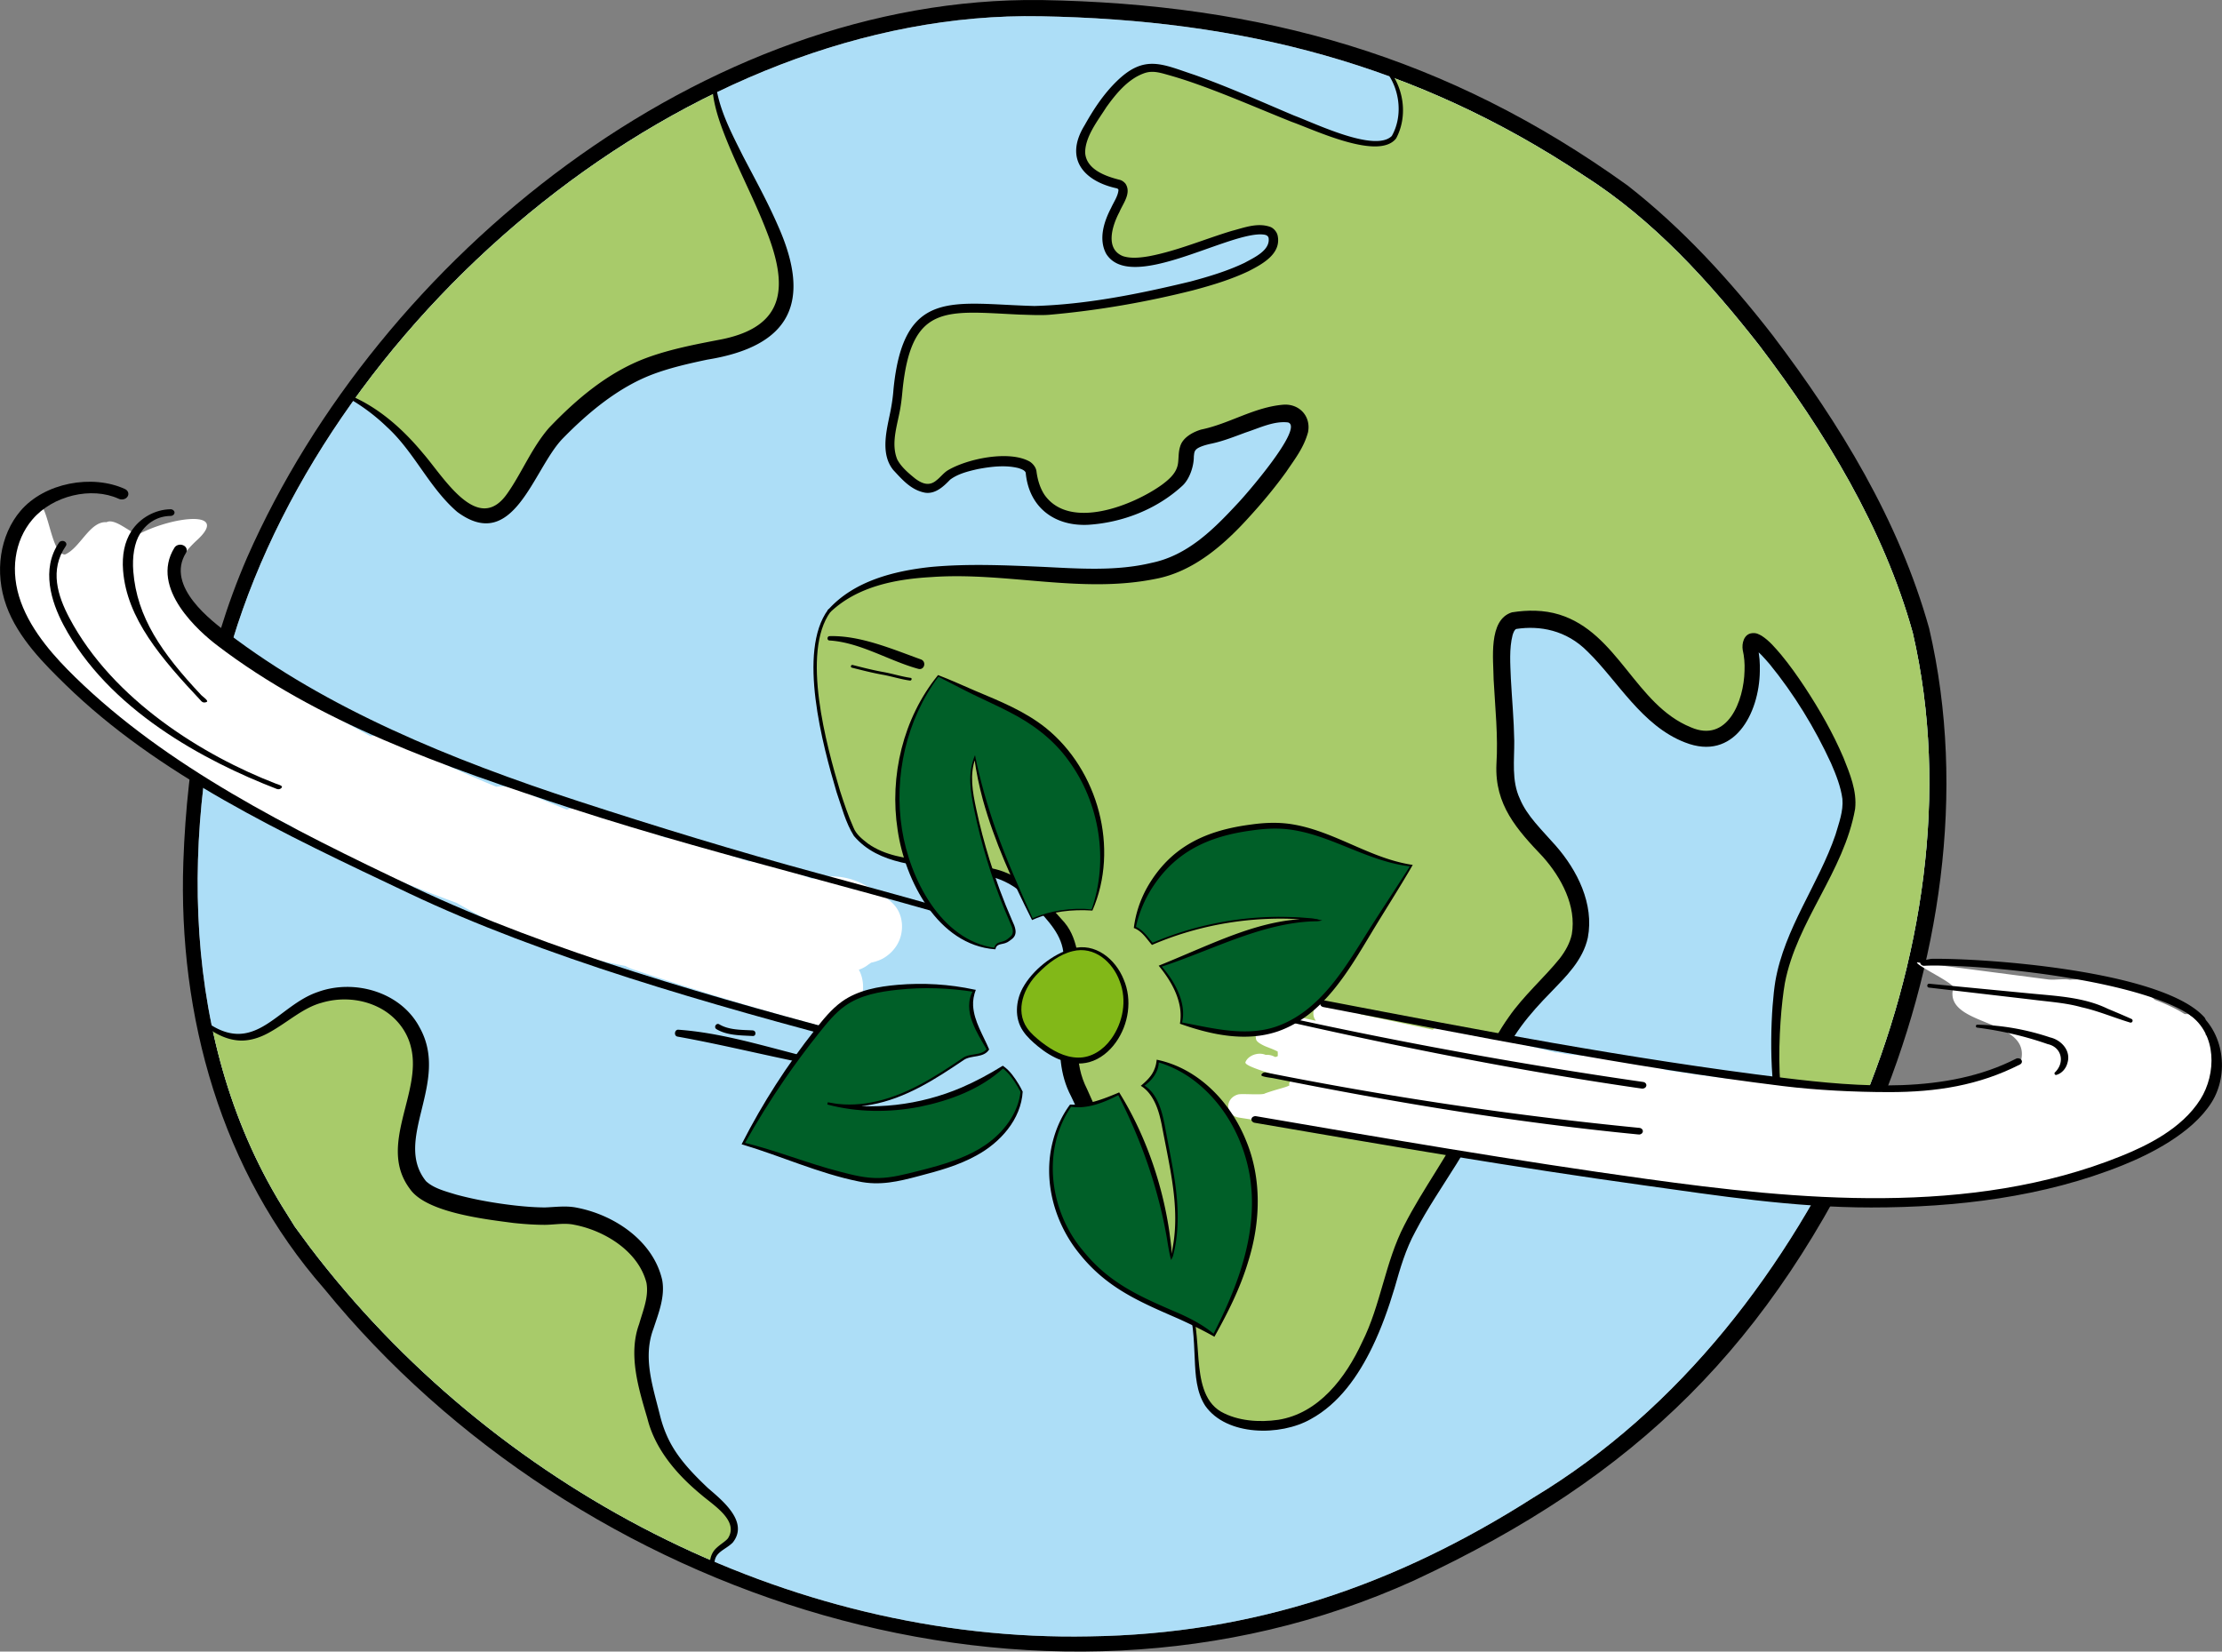 <svg id="Ebene_2" xmlns="http://www.w3.org/2000/svg" viewBox="0 0 529.13 393.36"><rect x="0" y="0" width="529.13" height="393.36" fill="#808080" stroke="none"/><defs><clipPath id="clippath"><path d="M247.78 3.88C164.21 2.27 79.19 74.22 55.41 152.45c-12.66 44.75-12.79 96.37 12.88 136.63.41.71 1.53 2.4 1.93 3.09l.72.98 2.88 3.91c43.27 56.96 113.54 94.11 185.59 92.68 39.09-.55 72.99-12.17 105.73-33.05 35.18-21.19 60.57-54.76 77.51-91.76 15.09-35.53 21.62-76.3 12.83-114.25-6.95-24.97-20.9-47.81-36.52-68.38-12-15.32-25.27-29.96-41.76-40.46-40.13-26.69-81.59-37.11-129.42-37.96" style="fill:none"/></clipPath><style>.cls-1{fill:#fff}.cls-4{fill:#005f28}</style></defs><g id="Ebene_1-2" data-name="Ebene_1"><path d="M247.78 3.88C164.21 2.27 79.19 74.22 55.41 152.45c-12.66 44.75-12.79 96.37 12.88 136.63.41.71 1.53 2.4 1.93 3.09l.72.98 2.88 3.91c43.27 56.96 113.54 94.11 185.59 92.68 39.09-.55 72.99-12.17 105.73-33.05 35.18-21.19 60.57-54.76 77.51-91.76 15.09-35.53 21.62-76.3 12.83-114.25-6.95-24.97-20.9-47.81-36.52-68.38-12-15.32-25.27-29.96-41.76-40.46-40.13-26.69-81.59-37.11-129.42-37.96m.09-3.87c52.52.89 96.75 13.26 139.71 44.17C400.67 54.4 412 66.8 422.12 79.85c16.01 21.09 30.08 44.08 37.28 69.83 9.05 38.98 2.46 80.4-12.99 116.91-24.81 53.59-56.26 84.94-109.75 109.87-89.34 40.5-199.06 4.62-259.46-69.52C52.69 279 42.39 242 43.66 205.29c.87-24.78 5.31-49.73 15.2-72.54C90.35 61.26 167.56-.96 247.87.01"/><path d="M247.78 3.88C164.21 2.27 79.19 74.22 55.41 152.45c-12.66 44.75-12.79 96.37 12.88 136.63.41.71 1.53 2.4 1.93 3.09l.72.98 2.88 3.91c43.27 56.96 113.54 94.11 185.59 92.68 39.09-.55 72.99-12.17 105.73-33.05 35.18-21.19 60.57-54.76 77.51-91.76 15.09-35.53 21.62-76.3 12.83-114.25-6.95-24.97-20.9-47.81-36.52-68.38-12-15.32-25.27-29.96-41.76-40.46-40.13-26.69-81.59-37.11-129.42-37.96" style="fill:#addef7"/><g style="clip-path:url(#clippath)"><path d="m45.27 241.5 5.96 3.87 3.57 1.31s4.89.43 5.04.39 6.22-3.5 6.22-3.5l4.96-2.96 5.26-3.39 6.15-.67 4.74.81 6.81 2.52 5.85 9.26.37 9.04-3.33 15.33 2.3 9.93 14.96 4.15 25.93 3.11 3.26 1.11s8.81 6.81 9.04 6.74 3.78 6.15 3.78 6.15l-2.07 12.22-.81 9.63 2 12.3 4.59 8.15 4.67 6.15 4.81 3.78 4.89 4.44s.67 1.56.67 2.15-.96 3.33-.96 3.33l-3.19 2.52-1.11 2.89-1.78 7.56-73.74-21.11-41.19-83.85-13.33-37.04 5.69 3.69ZM74.44 87.21c.06.17 8.33 7 8.33 7l3.33 1.94 3.89 2.78 5.83 5.28 12.33 15.11 7 3.83 5.28-2.78 6.22-8.83 8.54-11.69 18.74-12.65 26.37-6.91 6.67-8.37-.96-10.89-11.63-27.11-3.48-8.15-2.07-7.85-28.3 6.74-78.59 45.87 12.5 16.67Zm374.65 181.47-9.31 3.64-4.5 2.94-3.86 1.03-3.61-1.81-3.97-9.31-.53-5.42-.61-16.03 2.14-16.14 6.69-12.33 7.02-16.01 2.22-8.3-2.22-7.11-10.52-21.19-10.67-9.48v6.96l-3.7 12.44-6.96 3.56-9.48-2.81-16.3-17.63-8-7.26-12-1.04-2.52 4v35.85l6.07 11.7 8 8.74 4.3 10.22-2.52 9.33-15.85 19.11-8.89 24L337.66 289l-5.93 12.3-4.44 15.56-8.59 14.07-6.22 5.48-8.15 2.67h-8.15l-6.48-2.48-2.9-3.99-1.6-4.9-.93-12.35-1.11-5.22-2.06-5.25-15.63-27.19-11.11-23.33 1.11-27.33-2.28-5.83-9.68-10.21-6.48-2.89-8.15-1.26-10.96-1.33-5.78-1.33-4.93-2.22-3.27-3.01-1.57-2.69-3.19-9.21-2.96-11.27-1.7-9.56-.38-6.37.39-6.69 1.83-5.94 2.39-3.31 4.5-2.86 12.14-3.94 16.17-1.11 37.08 1.08 16.86-4.58 9.94-9.06 9.75-12.24 4-9.67-1.89-3.89-7.56 2.56-16.11 5.22-1.44 7.22s-8.78 7.44-9.56 7.78-12.78 2.23-13.22 2.73-8.78-.95-8.78-.95l-3.78-4.56-2-6-2.78-1.78-9 .44-7.22 3-3.33 2.56-3.44.33-6.33-5.78-.89-3.44 1.67-10.89 1.22-9.44 3.78-8.44 4.89-3.56 7.33-1.44 14.11.78 25.78-2.78 23.11-6 8.56-5.44 1-3.11-1.22-1.78h-5l-7.78 2.78-13 3.78-5.67 1.33-5.33-1.44-1.78-3.89 1.22-6.89 2.78-4.89-.89-1.78-5.22-1.89-3.33-3.44-.67-4.89 6.22-10.33 6.11-5.39 4.11-2.06 5.56 1 33.33 13.22 10.22 3.63 6.22.52 3.07-2.11 1.33-3.89.04-4.56-2.1-5.94-1.38-2.61 1.44-1.85 62.37 7.93 48.09 57.48 29.54 105.48-.79 60.59-21.74 23.91Z" style="fill:#a8cb6a"/></g><path d="M197.77 145.71c-7.06 9.73-.95 31.86 2.29 42.72.94 2.92 1.92 5.83 3.16 8.62.67 1.73 2.11 2.8 3.5 3.89 4.02 2.84 8.96 3.5 13.75 4.04 4.94.62 9.81.87 14.75 1.68 5.1.66 9.72 3.84 13.16 7.51 1.77 1.8 3.41 3.6 5.09 5.52 1.86 2.19 2.68 4.91 3.15 7.48 1.18 7.46-.13 14.94.04 22.35.02 3.62.62 6.76 2.21 9.88 3.42 7.65 7.04 15.91 10.76 23.39 2.18 4.4 4.45 8.75 6.83 13.06 2.3 4.39 5.21 8.47 6.82 13.21 1.55 4.79 1.74 9.81 2.12 14.69.41 4.59 1.1 9.97 5.36 12.47 3.98 2.25 9.15 2.59 13.63 1.94 9.66-1.53 16.07-10.04 19.97-18.48 4.46-8.87 5.47-19.01 10.03-27.83 4.48-8.8 10.54-16.73 14.75-25.54 2.21-4.45 3.23-8.98 4.74-13.78 1.2-3.69 3.15-7.12 5.38-10.26 3.49-5.07 8.55-9.49 12.15-13.97 1.4-1.82 2.46-3.74 2.89-5.79 1.15-6.69-2.48-13.48-6.87-18.42-6.19-6.52-11.53-12.36-11.08-22.1.42-6.73-.3-13.31-.67-20.15-.03-4.65-1.37-14.24 4.37-16 3.71-.59 7.6-.59 11.25.53 14.02 4.33 18.15 21.49 31.34 26.85 8.75 3.82 12.64-6.27 12.79-13.48.07-1.71-.07-3.39-.43-4.93-.26-1.5.25-3.84 2.26-4.01 1.05-.09 1.5.24 2.22.61 1.88 1.2 3.29 2.93 4.64 4.5 2.07 2.5 3.91 5.11 5.67 7.77 3.5 5.33 6.67 10.86 9.2 16.78 1.48 3.74 3.26 7.9 2.77 12.21-2.66 14.99-13.9 26.7-16.73 41.5-1.55 8.99-3.13 34.24 4.06 40.33 2.43 1.95 5.76.69 8.12-.88 1.29-.83 2.5-1.82 3.65-2.87.15-.14.39-.13.52.02.14.15.13.38-.01.52-21.72 20.87-20.56-25.63-18.61-37.56 2.17-12.62 10.31-23.14 14.33-34.93.81-2.8 1.91-5.59 1.64-8.55-.37-2.81-1.5-5.72-2.72-8.51-3.84-8.34-8.79-16.44-14.61-23.57-1.27-1.43-2.45-2.93-4.01-3.81-.03-.02 0 .03.25 0 .13-.01.32-.07.49-.17.17-.11.28-.24.34-.33.11-.18.09-.2.09-.15-.02.11-.02.41.02.71l-.04-.25c.48 1.95.57 3.81.53 5.67-.13 10.09-6.14 21.59-17.83 16.98-10.25-3.95-16.03-14.68-23.16-21.61-5.1-5.2-11.51-6.26-17.02-5.41-.46.22-.67.85-.87 1.47-.83 3.27-.54 6.86-.41 10.34.26 4.87.73 9.8.81 14.84.04 4.57-.68 9.5 1.33 13.78 1.68 4.09 5.19 7.37 8.54 11.18 5.14 5.86 9.18 13.87 7.65 21.92-1.18 5.39-5.2 9.25-8.76 12.95-4.98 5.07-9.82 10.69-12.11 17.39-.78 2.22-1.38 4.62-2.18 7.03-3.88 11.92-12.27 21.63-17.97 32.53-2.38 4.33-3.65 8.8-5.01 13.57-1.43 4.76-3.1 9.49-5.29 14.02-3.27 6.76-7.88 13.49-14.69 17.19-7.17 4.07-20.03 4.07-25.11-3.21-2.11-3.27-2.32-7.32-2.48-11.03-.22-4.91-.36-9.89-2.06-14.47-1.69-4.58-4.78-8.54-7.36-12.67-5.43-8.26-10.59-16.76-15.15-25.55-1.72-3.14-3.35-6.77-4.9-10.01-5.48-10.39-.55-22.62-1.75-33.46-.26-5.01-3.74-8.22-6.76-11.74-5.66-6.73-10.57-7.53-18.93-8.49-8.39-1.32-18.31-1.26-24.25-8.27-2.02-3.21-2.9-6.9-4.14-10.44-3.32-11.21-9.36-33.5-2.03-43.45.13-.16.36-.19.52-.06.16.13.19.37.06.53"/><path d="M331.07 17.05c3.35 4.49 4.08 10.91 1.39 15.92-4.16 5.34-19.52-2.07-24.87-3.95-7.9-3.16-15.67-6.59-23.64-9.36-1.99-.69-4-1.32-6.02-1.88-1.99-.57-3.71-1.03-5.65-.27-3.73 1.4-6.52 4.81-8.83 8.03-2.02 3.19-5.01 6.94-5.04 10.76.2 4.04 4.83 5.69 8.31 6.55.48.15.89.43 1.29.89 1.49 2.27-.62 4.76-1.43 6.74-1.74 3.28-3.47 8.76.79 10.51 1.83.62 4.11.41 6.28.03 6.65-1.26 13.13-4.05 19.68-6.03 2.83-.72 6.13-2.07 9.24-.92.76.32 1.46 1.15 1.66 1.96 1 4.42-3.67 6.89-6.87 8.54-4.29 2.04-8.76 3.37-13.25 4.57-11.26 2.84-22.67 4.81-34.23 5.83-2.09.17-4.93.01-7.03-.04-17.51-.82-25.82-2.79-27.93 18.01-.09 1.01-.24 2.49-.4 3.49-.6 4.28-2.52 8.85-.87 12.97.95 1.84 2.74 3.33 4.32 4.61 1.65 1.22 3.32 1.84 5.01.4.87-.65 1.72-1.76 2.65-2.35 4.64-2.81 14.73-4.91 19.62-2.1.67.44 1.41 1.27 1.56 2.25.26 2.06.86 4.04 1.93 5.66 6.05 8.54 21.19 2.46 27.98-2.44 1.5-1.12 3.03-2.43 3.59-4.17.49-1.39.16-3.22.72-4.91.62-2.23 3.24-3.53 5.04-4.05 6.67-1.37 12.54-5.32 19.49-5.91 3.81-.3 6.68 2.72 5.92 6.57-1.02 3.72-3.16 6.4-5.19 9.42-2.65 3.67-5.51 7.13-8.54 10.45-6.05 6.75-13.48 13.37-22.69 15.06-17.69 3.56-35.47-1.73-53.25-.45-8.57.48-17.62 2.23-24.05 8.32a.38.38 0 0 1-.54-.01.384.384 0 0 1-.01-.52c6.11-6.84 15.62-9.24 24.41-10.19 8.9-.83 17.81-.41 26.7-.03 8.63.42 17.46 1.07 25.85-.94 8.59-1.75 14.75-7.92 20.48-14.09 1.77-1.81 16.04-18.2 12.07-19.37-3.35-.39-6.69 1.28-9.95 2.35-2.58.94-5.33 2.06-8.14 2.67-1.18.24-2.97.7-3.71 1.35-.54.49-.53.91-.63 1.74.02 2.26-.99 5.47-2.84 7.08-6.05 5.51-14.05 8.62-22.14 9.18-8.16.48-14.33-4.13-15.06-12.46l.03.15c-.15-.64-1.01-.93-1.67-1.16-3.1-.8-6.53-.39-9.7.2-2.38.53-4.83 1.15-6.66 2.54-1.54 1.6-3.49 3.46-5.95 3.1-3.33-.62-5.4-3.07-7.55-5.37-2.91-3.53-1.83-8.59-1.01-12.55.49-2.21.87-4.48 1.03-6.72 2.42-24.38 14.26-20.32 33.58-19.83 12.53-.36 25.04-2.91 37.18-5.84 4.4-1.18 8.81-2.51 12.84-4.44 2.4-1.31 6.18-3.02 5.72-5.96-.23-.73-.97-.76-1.74-.82-8.67-.16-31.26 13.86-36.95 4.59-1.89-3.56-.43-7.8 1.2-10.91.63-1.4 1.65-2.83 1.74-4.23-.04-.29-.09-.23-.34-.4-7.48-1.59-12.82-6.74-7.71-15.05 2.12-3.79 4.52-7.44 7.67-10.5 6.65-6.47 10.85-4 18.59-1.45 8.06 2.86 15.82 6.36 23.63 9.66 5.06 1.88 19.25 8.82 23.25 4.86 2.58-4.53 2-10.65-.99-14.88a.385.385 0 0 1 .08-.54.38.38 0 0 1 .53.08m-160.58 3.17c.82 6.03 3.76 11.55 6.46 16.95 2.84 5.44 5.83 10.84 8.33 16.59 8.1 18.16 3.05 28.69-16.86 31.9-4.4.93-8.89 1.95-13.04 3.52-8.16 3.1-15.39 9.13-21.49 15.4-6.98 7.39-11.57 27.28-25 17.33-6.71-5.79-10.19-14.24-16.7-20.19a45.898 45.898 0 0 0-8.11-6.26.44.44 0 0 1-.15-.61c.12-.2.37-.26.57-.17 6.42 3 11.78 7.89 16.26 13.29 4.9 5.62 13.04 19.6 20.04 9.6 3.47-4.91 5.85-10.95 9.97-15.68 6.58-6.9 14.11-13.26 23.15-16.63 5.86-2.17 12.09-3.31 18.18-4.49 15.43-3.23 15.42-13.12 10.4-25.88-3.29-8.51-7.86-16.74-10.93-25.44-1.02-2.94-1.82-6.01-1.95-9.17a.442.442 0 0 1 .88-.06M50.16 244.08c10.91 6.91 16.2-4.7 25.57-7.83 8.67-3.15 19.78 0 24.22 8.51 7.28 13.04-6.5 26.64 1.5 36.57 1.83 1.69 4.55 2.39 7.18 3.19 4.54 1.23 9.31 2.06 14.06 2.6 2.37.26 4.77.45 7.08.46 2.56-.09 5.12-.47 7.65.07 8.9 1.72 18.13 7.9 20.26 17.17.77 4.01-.92 8.1-2.06 11.61-2.58 6.81-.21 13.61 1.52 20.57.57 2.31 1.35 4.47 2.43 6.52 2.19 4.16 5.6 7.65 9.01 10.89 3.37 2.91 9.87 8.07 5.89 13.01-1.8 1.77-4.33 2.22-4.33 5 0 .29-.25.52-.54.51-.28 0-.51-.24-.51-.51-.08-1.35.5-2.82 1.51-3.72.97-.93 2.09-1.52 2.74-2.3 2.71-4.16-3.38-7.85-6.23-10.3-5.81-4.78-11.09-10.81-12.95-18.28-2.03-6.92-4.65-15.14-1.96-22.47.98-3.39 2.32-6.49 1.75-9.8-1.92-7.55-9.97-12.47-17.22-13.85-2.3-.49-4.66 0-6.96.02-2.58 0-5.06-.19-7.54-.45-6.52-.87-20.71-2.43-24.61-8.1-7.78-10.34 2.96-22.85.26-33.69-.98-4.26-4.06-7.86-8.1-9.74-4.02-1.91-8.85-2.22-13.22-.9-4.41 1.19-8 4.61-12.44 7.07-2.19 1.23-4.83 2.13-7.48 1.88-2.65-.23-5-1.43-7.05-2.83a.528.528 0 0 1-.14-.73c.16-.23.47-.29.7-.15"/><path class="cls-1" d="M208.1 212.01c-2.16-1.3-4.74-2.82-8.5-3.2-2.64-.27-4.82.13-6.22.49a270.36 270.36 0 0 1-10.38-3.96c-1.5-.61-3.11-.59-4.63-.15l-15.7-5.22c-1.52-.51-2.92-.61-4.18-.43-5.08-2.11-10.15-4.22-15.23-6.32-2.76-1.15-5.73-1.36-8.26-.38a332.33 332.33 0 0 1-10.88-4.52c-1.94-.85-4-1.16-5.95-.94-8.2-3.41-16.3-7.09-24.27-11.08-1.97-.99-3.9-1.24-5.67-.96-9.66-5.12-18.99-10.8-27.98-17.05-1.29-.89-2.56-1.38-3.79-1.56-.44-.96-1.04-1.85-1.9-2.57-5.16-4.34-9.14-9.23-12.27-15.13-.36-.68-.84-1.26-1.37-1.79 1.22-3.22 3.26-6.09 5.98-8.58 7.91-7.24-5.64-5.78-14.02-1.36-1.77-.3-5.5-3.97-7.5-2.93-4.03-.27-6.29 6.19-9.91 7.7-3.38-.03-3.88-12.04-6.55-12.33-.24-.03-.43.06-.68.17-3.34 1.38-7.86 7.39-7.15 14.21.41 3.94 4.14 11.41 5.06 12.94.18.29.37.57.55.86.68 1.46 1.46 2.88 2.38 4.18.51.72 1.11 1.38 1.79 1.96 14.49 19.57 36.21 32.07 58.34 42.61 8.97 6.98 20.27 10.89 30.81 15.06 2.89 1.15 5.81 2.24 8.73 3.32 12.42 7.23 25.95 12.3 40.19 15.02.55.31 1.14.58 1.8.8 14.36 4.81 28.85 9.19 43.48 13.16 8.67 2.35 13.54-7.1 10.3-13.07.86-.29 1.63-.72 2.32-1.27.21-.12.4-.27.6-.41 1.06-.22 2.07-.58 2.86-1.02.66-.37 3.3-1.98 4.2-5.31.17-.63.68-2.8-.22-5.19-.99-2.63-3.07-3.88-6.16-5.74Z"/><path d="M206.68 249.15c-38.04-9.97-77.39-21.27-109.16-36.33-30.41-14.41-59.9-28.25-81.94-49.77-4.85-4.74-11.27-11.03-14.06-18.75-2.9-8.01-1.55-16.86 3.36-22.62 5.71-6.71 17.05-8.79 24.87-5.21.76.35 1.04 1.15.63 1.79-.41.65-1.35.89-2.1.54-6.5-2.97-15.71-.77-20.55 4.91-4.34 5.09-5.37 12.44-2.76 19.66 2.62 7.24 8.29 13.38 12.94 17.92 21.71 21.2 50.58 35.79 80.74 50.08 31.92 15.13 71.78 26.48 110.1 36.5"/><path d="M222.3 217.08c-9.48-2.7-19.4-5.4-28.99-8-19.03-5.16-38.71-10.5-57.11-16.5-30.91-10.08-60.63-20.63-84.55-38.92-3.91-2.99-16.18-13.49-10.1-23.23.4-.65 1.35-.89 2.1-.55.76.34 1.05 1.15.64 1.79-5.02 8.04 6.42 16.42 9.9 19.09 23.52 17.99 53.14 30.15 83.76 40.13 18.32 5.97 37.55 11.87 56.54 17.02 9.19 2.49 18.68 5.07 27.81 7.66m-156.02-27.6c-.13 0-.26-.02-.38-.07-17.28-6.68-40.13-18.89-50.8-39.09-2.88-5.45-5.39-13.27-1.03-19.59.26-.38.83-.5 1.28-.28.44.22.59.71.33 1.09-3.96 5.73-1.89 11.96.8 17.07 10.43 19.75 32.16 32.95 49.15 39.52.47.18 1.71.49 1.5.89-.16.29-.49.47-.85.47"/><path d="M48.7 167.32c-.27 0-.54-.1-.73-.3-9.67-10.28-17.76-19.72-18.66-31.13-.29-3.71.36-6.86 1.95-9.35 2-3.15 5.68-5.21 9.36-5.25h.01c.51 0 .92.35.93.78 0 .44-.4.8-.92.81-3.02.04-5.56 1.52-7.25 4.17-1.42 2.22-1.92 5.62-1.65 9.03.87 10.95 6.72 19.41 16.19 29.48.32.34 1.75 1.31 1.35 1.58-.17.12-.38.17-.58.17"/><path class="cls-1" d="M488.04 233.3c1.21.14 3.66-.25 4.86.06 4.04-.4 7.02.6 11.19 1.71 1.35-.29 2.96.11 4.58.84.17 0 .35 0 .55.04 1.02.16 1.89.56 2.67 1.15.44.33.85.67 1.26 1.03 2.49.95 4.99 2.05 7.09 3.4 1.53-.1 3.13.61 3.5 2.04v.04c1.15.7 1.7 1.79 1.48 2.9.47.22.88.56 1.11 1.03 1.86 3.71 1.41 7.08-.25 10.17-.06.35-.13.69-.21 1.03-.6 2.63-1.85 5.27-3.59 7.5-3.53 4.51-8.88 7.65-15.01 9.03-6.55 3.37-14.37 5.79-21.64 7.02-.67.11-1.26.09-1.78-.02-2.47.6-4.98 1.08-7.54 1.4-.62.08-1.17.03-1.67-.09-3.56.84-7.19 1.55-10.82 2.19-1.76.42-3.58.72-5.44.92-.3.03-.59.08-.89.1-1.23.11-2.14-.39-2.68-1.13-5.35.57-10.78.49-16.14-.25-3-.06-6-.17-9.01-.33-5.38-.29-10.82-.59-16.17-1.19-1.36-.15-2.67-.38-3.91-.72-1.91-.15-3.81-.31-5.71-.49-4.18-.38-9.44-.16-13.22-2a610.494 610.494 0 0 1-46.58-7.09c-.09.02-.17.04-.26.05-5.03.56-9.82-1.03-14.62-2.38-4.94-.9-9.9-1.75-14.86-2.56-.71.82-4.29-.09-5.79-.42l-13.68-2.13c-3.3-.73-3.05-4.67 0-5.49.89-.24 5.91.23 6.4-.25 2.93-1.05 5.4-1.52 5.82-1.94-.28-.49.12-.55.19-1.09-1.26-.88-11.26-3.27-10.68-4.42.6-1.54 2.98-2.49 4.8-1.72.62-.05 1.27.04 1.92.34.12.06.24.11.35.16.06 0 .12-.02.19-.03.13-.05.26-.09.39-.14.02-.08.05-.16.06-.21-.04.09-.04-.52.02-.2-.05-.24-.06-.47-.05-.71-1.08-.57-2.55-1.06-3.15-1.34-4-1.9-.13-1.99-4.13-3.89-3.56-1.69 2.38-3.33 5.87-2.86 5.4.73-.62-1.98 4.59-.64 1.95.5 3.91.99 5.9 1.39-1.6-2.01.16-5.45 3.43-4.4 2.05.66 5.03 1.56 7.35 2.89 5.68 1.21 11.37 2.43 17.05 3.64.73-.65 1.8-1 3.12-.71a887.12 887.12 0 0 1 26.16 6.16c.32-.01.65.01 1 .08l1.77.33c8.01.64 16.13 1.23 23.62 3.79 5.02.76 10.05 1.45 15.09 2.05.63-.27 1.42-.32 2.32-.04.49.15.97.31 1.46.46 3.42.38 20.66 3.25 36.53 2.38 12.91-.7 24.74-4.96 28.74-6.21 4.02-11.18-18.32-8.65-15.86-18.23.51-1.04-8.92-5.35-8.63-6.1l31.5 4.11Z"/><path d="M449.88 260.11c-8.27 0-17.39-.47-25.22-1.43-36.83-4.53-73.88-11.99-109.55-18.83-.5-.1-.82-.52-.7-.95.11-.43.61-.7 1.11-.6 35.63 6.84 72.47 13.91 109.23 18.42 18.11 2.22 38.81 3.89 55.32-4.56.44-.23 1.01-.1 1.28.27.27.38.12.86-.32 1.09-9.8 5.01-19.95 6.59-31.15 6.59"/><path d="M445.63 287.59c-18.77 0-36.55-2.83-53.98-5.25-31.09-4.31-62.51-9.71-92.9-14.93-.5-.09-.83-.51-.73-.94.1-.43.6-.71 1.1-.62 30.37 5.22 61.77 10.62 92.83 14.92 35.91 4.98 77.24 9.08 113.15-5.42 5.97-2.41 14.43-6.43 18.88-13.51 3.82-6.07 3.95-15.48-2.52-20.1-.39-.28-.45-.78-.12-1.12.33-.34.92-.38 1.31-.1 7.18 5.13 8.18 15.41 4.01 22.03-4.71 7.49-14.93 12.46-21.15 14.97-18.87 7.61-39.7 10.07-59.9 10.07"/><path d="M391.13 259.28c-.05 0-.1 0-.16-.01-33.36-4.81-64.78-11.35-97.43-18.93-.5-.12-2.83-.3-2.7-.73.14-.42.65-.67 1.15-.56 32.59 7.57 66 13.84 99.29 18.64.51.07.85.48.76.92-.08.39-.47.66-.92.66m-.83 10.93h-.11c-29.87-2.92-57.74-7.57-87-13.41-.5-.1-2.92-.33-2.81-.76.12-.43.62-.69 1.12-.59a908.59 908.59 0 0 0 88.9 13.19c.51.05.88.44.82.88-.06.41-.46.7-.92.7m69.5-41.84c12.12-.23 54.94 2.69 65.1 13.87.32.36.45.78.12 1.12-.18.19-.45.29-.72.29-.21 0-.44-.04-.6-.18-10.5-10.11-53.28-14.05-65.45-13.45-.34.02-.66-.12-.84-.37a.691.691 0 0 1-.02-.81l2.41-.46Zm-.34 5.93 24.39 2.35c6.03.58 12.5.88 18.1 3.62 1.89.78 3.77 1.58 5.63 2.41.23.1.34.38.23.61-.1.22-.34.32-.56.25-3.9-1.18-7.72-2.81-11.58-3.65-3.82-1.08-7.96-1.31-11.99-1.84l-24.31-2.83c-.59-.04-.53-.99.08-.92m11.44 9.76c5.86.09 11.73 1.15 17.31 3.02 2.62.6 5.03 3.12 4.14 6.06-.33 1.33-1.35 2.53-2.64 2.87-.37.11-.61-.4-.32-.62 2.43-2.38 1.56-6-1.75-6.71-5.44-1.91-11.05-3.19-16.8-3.93-.42-.04-.38-.71.05-.7m-272.67 9.06c-12.17-2.55-24.18-6.96-36.65-7.86-.93-.07-1.15 1.47-.22 1.64 12.21 2.18 24.28 5.35 36.52 7.51.83.15 1.2-1.11.35-1.29m-18.96-7.7c-2.6-.14-5.66-.06-7.95-1.44-.74-.44-1.41.71-.67 1.15 2.51 1.52 5.79 1.47 8.63 1.63.86.05.86-1.29 0-1.33m18.73-93.88-.42-.03v1.04c7.3.46 14.14 4.84 21.11 6.75 1.47.4 2.02-1.75.62-2.25-6.75-2.43-14.42-5.74-21.73-5.54-.67.02-.67 1.05 0 1.04h.42c.65-.01.64-.95 0-1m4.88 7.47c2.41.61 4.82 1.23 7.27 1.67 2.2.39 4.35 1.1 6.54 1.4.42.06.6-.58.18-.64-2.18-.31-4.35-1.01-6.54-1.4-2.45-.44-4.86-1.06-7.27-1.67-.42-.1-.59.54-.18.64"/><path d="M255.38 226.24c-2.56.65-4.85 2.1-6.86 3.81-2.07 1.76-3.93 3.85-4.98 6.35-1.05 2.51-1.2 5.47.03 7.9.76 1.51 2 2.71 3.29 3.81 3.28 2.8 7.48 5.16 11.71 4.33 3.44-.68 6.2-3.4 7.8-6.52 1.54-3 2.18-6.5 1.53-9.8-1.16-5.95-6.14-11.48-12.5-9.88" style="fill:#82b818"/><path d="M255.46 226.54c-3.23.78-5.95 2.93-8.25 5.25-3.36 3.31-5.54 8.78-2.64 13.04.89 1.29 2.16 2.37 3.45 3.39 2.53 1.94 5.46 3.64 8.71 3.67 3.2.06 6.05-1.88 7.88-4.44 2.82-3.9 3.82-9.22 2.02-13.77-1.67-4.59-6.04-8.42-11.17-7.14m-.16-.61c5.47-1.53 10.34 2.47 12.29 7.36 2.08 4.86 1.18 10.7-1.87 14.97-1.53 2.15-3.72 3.99-6.33 4.71-4.39 1.2-8.88-1-12.2-3.74-1.34-1.11-2.65-2.27-3.62-3.75-2.02-3.01-1.71-7.06-.04-10.15 2.29-4.21 7.15-8.13 11.77-9.41"/><path class="cls-4" d="M260.05 216.73c6.03-15.24.47-34.24-12.82-43.83-4.18-3.02-8.94-5.13-13.65-7.22-3.54-1.57-6.62-3.14-10.15-4.71-10.99 14.1-12.87 34.69-4.62 50.55 3.72 7.14 10.09 13.71 18.11 14.38.38-1.72 1.88-.95 3.25-2.04.44-.35.94-.68 1.2-1.18.43-.84.04-1.84-.34-2.7-3.95-8.95-6.95-18.32-8.91-27.9-.79-3.86-1.4-7.99.07-11.64 2.29 13.58 7.76 26.04 13.67 38.47 3.91-1.85 9.91-2.64 14.21-2.19"/><path d="M259.96 216.59c4.1-11.77 1.88-25.38-5.47-35.4-3.62-5.09-8.67-8.85-14.22-11.66-2.79-1.45-5.66-2.72-8.49-4.1-2.84-1.39-5.61-2.88-8.43-4.3l.19-.05c-7.71 10.33-10.75 23.79-8.75 36.45 1.84 11.65 9.23 26.45 22.12 28.22l-.17.13c.06-.57.45-1.14 1-1.34.78-.29 1.46-.34 2.09-.81l.29-.23c.27-.21.6-.47.79-.73.72-1.04-.11-2.29-.51-3.34-.42-.95-.81-1.91-1.21-2.87-3.13-7.69-5.56-15.67-7.23-23.81-.42-2.03-.79-4.09-.89-6.18-.13-2.28.22-4.59 1.11-6.72 1.2 5.99 2.93 11.99 4.95 17.76 2.55 7.23 5.7 14.25 8.83 21.24l-.21-.08c4.18-1.88 9.64-2.67 14.19-2.18m.19.28c-4.81-.32-9.79.21-14.22 2.2l-.14.07-.07-.14c-4.6-9.13-8.88-18.58-11.63-28.45-.9-3.31-1.61-6.67-2.06-10.06l.31.03c-1.5 3.9-.7 8.17.15 12.14.86 4.05 1.92 8.05 3.14 12 1.52 4.94 3.32 9.79 5.39 14.53.7 1.51 1.57 3.35-.17 4.57-.08.05-.39.3-.47.35-.28.21-.6.4-.93.5-1.02.36-2.18.18-2.39 1.48h-.14c-13.53-1.03-21.4-16.37-23.14-28.39-2-12.86 1.32-26.66 9.54-36.82l.07-.1.13.05c2.95 1.13 5.83 2.45 8.71 3.69 5.83 2.45 11.82 4.85 16.83 8.85 12.49 10.06 17.55 28.71 11.1 43.5"/><path class="cls-4" d="M314.65 219.2c-13.6-1.75-27.67.21-40.28 5.6-1.51-1.73-2.05-2.96-4.15-3.92 1.52-9.05 7.83-17.15 16.24-20.83 3.08-1.35 6.38-2.12 9.69-2.68 3.04-.52 6.12-.86 9.2-.65 10.73.74 20.05 8.08 30.72 9.44-3.54 5.82-7.44 11.76-10.98 17.58-5.49 9.03-11.9 18.79-22.07 21.66-7.11 2.01-14.67.2-21.8-1.72 1.03-4.77-1.77-9.88-4.95-13.59 12.42-4.46 25.2-11.57 38.38-10.91"/><path d="M314.44 219.18c-1.4.07-3.5-.14-4.92-.25l-2.56-.11c-11.16-.29-22.39 1.83-32.64 6.24-1.29-1.46-2.31-3.22-4.18-3.98l-.15-.07.03-.16c.43-3.31 1.51-6.54 3.14-9.46 5.58-9.81 14.06-13.64 24.85-15.02 3.31-.47 6.74-.58 10.05.01 6.57 1.14 12.53 4.36 18.65 6.81 3.04 1.22 6.16 2.25 9.4 2.76l.31.05-.16.27c-2.66 4.65-6.89 11.26-9.69 15.93-5.54 9.19-11.53 19.68-22.25 23.44-7.59 2.59-15.84.84-23.16-1.75l-.18-.07c.22-1.26.21-2.55.02-3.82-.61-3.75-2.7-7.1-5.08-10 2.79-1.12 6.73-2.81 9.54-4 8.47-3.57 17.33-7.17 26.67-7.15l1.27.03c.39.01.63.21 1.04.28m.43.06c-.43.08-1.02.23-1.47.2l-1.25.04c-9.21.49-17.83 4.09-26.34 7.4-3.13 1.21-6.26 2.44-9.46 3.45l.09-.34c1.68 1.88 3.14 3.97 4.13 6.3 1 2.32 1.54 4.98.87 7.47l-.15-.25c7.45 1.37 15.25 3.52 22.65 1 10.42-3.66 16.28-13.88 21.88-22.75 3.31-5.26 6.77-10.42 10.09-15.68l.16.32c-3.31-.34-6.52-1.28-9.64-2.4-6.15-2.21-12.09-5.29-18.56-6.3-3.2-.53-6.44-.37-9.64.09-10.35 1.36-18.49 5.02-24.15 14.14a28.442 28.442 0 0 0-3.61 9.01l-.12-.23c1.86.75 2.98 2.52 4.22 3.97l-.25-.06c9.48-4.06 19.79-6.18 30.1-6.24 1.28 0 3.87.06 5.15.14l2.57.2c.89.07 1.89.34 2.75.52"/><path class="cls-4" d="M243.27 259.98c-.45 5.73-4.45 10.7-9.3 13.77-4.85 3.07-10.52 4.55-16.09 5.96-2.94.75-5.92 1.49-8.95 1.49-3.27 0-6.47-.86-9.62-1.71-7.76-2.1-14.56-5.03-22.32-7.13 5.21-9.76 11.35-19.02 18.29-27.63 1.75-2.17 3.58-4.32 5.88-5.89 3.27-2.22 7.26-3.09 11.19-3.56 6.54-.78 13.2-.55 19.67.67-2.24 4.68.89 9.33 3.24 13.95-1.28 1.86-4.01 1.04-5.88 2.31-4.83 3.27-9.75 6.5-15.17 8.65-5.42 2.15-11.43 3.18-17.13 1.93 13.82 3.25 30.46-.01 41.73-8.65 1.8 1.21 3.47 3.9 4.44 5.84"/><path d="M243.54 259.93c-.36 6.68-5.37 12.22-11.03 15.28-4.27 2.37-8.97 3.66-13.65 4.88-4.91 1.31-9.35 2.38-14.46 1.28-9.46-1.93-18.27-5.98-27.48-8.74l-.32-.09.15-.3c4.86-9.52 10.68-18.57 17.32-26.96 1.92-2.42 3.86-4.89 6.4-6.72 3.84-2.76 8.72-3.6 13.28-4 6.12-.52 12.31-.16 18.31 1.14l.31.05c-.47 1.23-.72 2.53-.64 3.82.24 3.73 2.4 6.99 3.82 10.38-1.31 2.12-4.24 1.27-6.05 2.51-6.77 4.59-13.9 9.19-22.09 10.66-3.42.64-6.98.68-10.4-.06l.12-.53c10.66 2.08 21.95.74 31.91-3.54 3.32-1.43 6.51-3.16 9.59-5.06l.18-.1.14.1c1.56 1.1 2.65 2.7 3.63 4.3.33.55.65 1.12.92 1.71m-.49.09c-.85-1.58-1.78-3.16-3-4.48-.41-.44-.85-.85-1.33-1.19 0 0 .32-.01.32 0-5.48 5.05-12.75 7.76-19.96 9.24-7.25 1.41-14.84 1.37-22-.53l.12-.53c3.34.72 6.82.68 10.19.05 8.1-1.46 15.17-6.03 21.88-10.58 1.72-1.28 4.5-.46 5.82-2.24l-.02.28c-1.27-2.16-2.61-4.28-3.49-6.65-.93-2.36-1.17-5.31.25-7.54 0 0 .2.38.19.38-5.98-.94-12.09-1.16-18.1-.52-4.45.47-8.98 1.26-12.66 3.87-2.43 1.73-4.32 4.12-6.19 6.45-2.85 3.56-5.56 7.22-8.15 10.97-3.44 5.01-6.65 10.18-9.63 15.49l-.17-.39c7.78 1.89 15.2 4.96 22.95 6.95 3.04.8 6.12 1.58 9.26 1.51 3.14-.05 6.23-.89 9.28-1.65 1.55-.39 3.09-.79 4.62-1.23 4.52-1.32 9.06-3 12.77-5.95 3.64-2.89 6.53-6.99 7.06-11.69"/><path class="cls-4" d="M278.9 299.86c-1.4-13.79-5.68-27.28-12.49-39.35-3.54 1.67-7.58 3.26-11.47 2.84-5.09 7.15-5.91 16.88-2.97 25.15s9.33 15.07 16.96 19.41c6.54 3.73 13.99 5.8 20.16 10.13 6.19-11.39 11.06-23.9 9.45-36.76-1.61-12.86-10.28-25.39-22.84-28.58-.17 2.61-1.51 4.28-3.59 5.88 3.38 2.14 4.4 6.53 5.13 10.47 1.95 10.56 4.52 20.46 1.68 30.81"/><path d="M278.88 300.11c-.43-1.5-.77-3.77-1.03-5.34-2.08-11.9-6.13-23.4-11.66-34.14l.32.1c-3.54 1.83-7.54 3.49-11.6 2.86l.23-.1c-7.19 10.43-5.2 25.05 2.81 34.45 6.41 7.97 14.09 11.1 23.16 15.02 2.87 1.31 5.7 2.82 8.11 4.88l-.36.08c1.45-2.87 2.86-5.77 4.08-8.73 3.7-8.76 6.11-18.37 4.86-27.91-1.26-9.36-6.06-18.43-13.7-24.11a26.984 26.984 0 0 0-8.48-4.23l.31-.22c.09 2.54-1.68 4.74-3.69 6.06l-.02-.41c.81.45 1.53 1.09 2.12 1.8 1.74 2.17 2.44 4.97 2.98 7.61.65 3.55 1.36 7.06 1.98 10.62 1.16 6.64 1.79 13.57.17 20.2l-.08.33c-.07.39-.35.87-.52 1.17m.05-.49c0-.35-.1-.5-.01-.79.12-.54.25-1.09.34-1.64 1.16-6.18.51-12.51-.58-18.67-.62-3.53-1.36-7.06-2.02-10.59-.36-1.75-.79-3.48-1.52-5.08-.77-1.69-1.88-3.26-3.47-4.23.98-.82 1.95-1.71 2.63-2.75a7.488 7.488 0 0 0 1.15-3.47c9.89 2.01 17.57 10.08 21.26 19.2 3.83 9.13 3.47 19.55.54 28.87-1.89 6.33-4.86 12.22-8.05 17.92l-.26-.15c-2.73-1.52-5.5-2.88-8.34-4.16-9.22-4.02-17-7.28-23.52-15.44-6.03-7.39-8.8-17.55-6.34-26.87.79-3.07 2.12-6.02 4-8.57l.07-.11h.16c3.97.19 7.74-1.3 11.34-2.81l.2-.1.13.2c1.83 2.96 3.46 6.04 4.89 9.22 3.22 7.14 5.48 14.73 6.74 22.46.25 1.52.52 3.63.68 5.17.09.81-.03 1.53-.01 2.38"/></g></svg>
